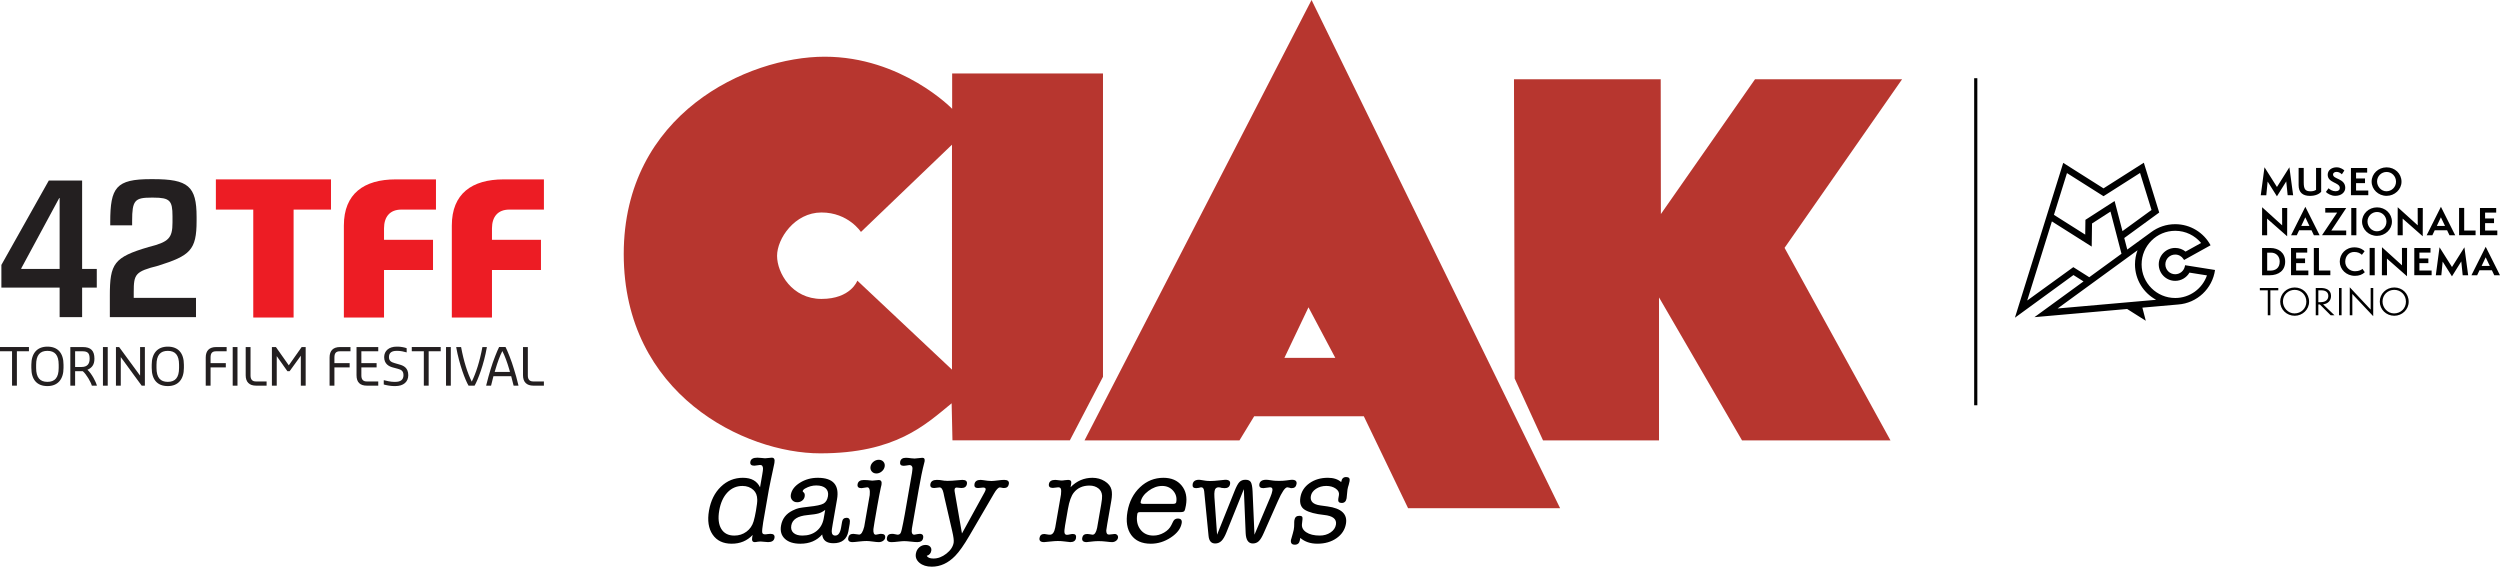 <?xml version="1.0" encoding="UTF-8"?>
<svg xmlns="http://www.w3.org/2000/svg" width="264.58mm" height="59.973mm" version="1.1" viewBox="0 0 1e3 226.67">
  <g>
    <path d="m617.21 176.15h46.396v-57.19l33.205 57.19h59.378l-42.363-77.006 47.008-67.44h-58.83l-37.648 53.911-0.068-53.911h-58.692l0.272 119.71zm-103.45-33.003 9.633-20.226 10.728 20.226zm10.863-143.15-90.807 176.15h61.975l5.875-9.635h43.867l17.697 36.76h60.81zm-143.83 147.86-37.855-35.6s-2.583 7.313-14.344 7.313c-11.762 0-17.767-10.368-17.767-17.237 0-6.866 7.026-17.339 17.767-17.339 10.739 0 15.781 7.789 15.781 7.789l36.418-34.914zm0.068-118.48v14.144s-20.188-20.84-50.988-20.84-80.38 22.82-80.38 78.952c0 56.133 48.416 79.705 78.588 79.705 30.175 0 41.989-11.358 52.576-20.022 0.204 8.274 0.296 12.653 0.325 14.826h46.957l13.256-25.418v-121.35z" fill="#b7362f" fill-rule="evenodd"></path>
    <path d="m531.14 191.11c2.25 0 4.028 0.577 5.339 1.728l0.036-0.197c0.21-1.217 0.857-1.827 1.934-1.827 1.112 0 1.576 0.529 1.392 1.581-0.035 0.197-0.149 0.691-0.342 1.48-0.226 0.66-0.397 1.318-0.511 1.976-0.07 0.395-0.127 0.972-0.175 1.728-0.048 0.759-0.108 1.334-0.176 1.728-0.217 1.252-0.875 1.877-1.969 1.877-1.061 0-1.515-0.526-1.366-1.581l0.283-1.629c0.138-0.987-0.296-1.836-1.301-2.542-1.006-0.708-2.265-1.063-3.78-1.063-1.553 0-2.917 0.388-4.094 1.16-1.18 0.776-1.869 1.737-2.068 2.89-0.369 2.108 0.896 3.36 3.791 3.752l2.862 0.395c5.596 0.759 8.055 3.081 7.379 6.965-0.412 2.37-1.671 4.287-3.774 5.752-2.101 1.465-4.647 2.197-7.638 2.197-2.787 0-5.072-0.774-6.851-2.32-0.057 0.329-0.111 0.643-0.164 0.939-0.206 1.184-0.882 1.776-2.026 1.776-1.248 0-1.753-0.673-1.518-2.024-0.039 0.232 0.211-0.625 0.75-2.568 0.147-0.461 0.263-0.921 0.342-1.382 0.138-0.791 0.2-1.53 0.184-2.221-0.013-0.693 0.014-1.237 0.082-1.632 0.201-1.151 0.839-1.728 1.918-1.728 0.709 0 1.125 0.165 1.253 0.494 0.129 0.331 0.085 1.204-0.128 2.618-0.212 1.415 0.345 2.566 1.674 3.456 1.326 0.888 3.135 1.333 5.427 1.333 1.651 0 3.086-0.41 4.309-1.234 1.219-0.823 1.941-1.86 2.158-3.112 0.39-2.237-1.202-3.537-4.778-3.901-3.408-0.36-5.937-1.029-7.586-2-1.651-0.969-2.263-2.676-1.84-5.11 0.404-2.304 1.617-4.175 3.647-5.605 2.029-1.432 4.469-2.149 7.325-2.149m-45.376 7.714 1.068 15.052 6.966-17.384c0.726-1.842 1.386-3.07 1.981-3.679 0.594-0.608 1.399-0.913 2.408-0.913 1.043 0 1.756 0.312 2.138 0.939 0.377 0.625 0.612 1.844 0.701 3.653l0.764 17.384 6.359-15.052c0.404-0.957 0.665-1.783 0.785-2.476l0.022-0.099c0.156-0.89-0.156-1.335-0.93-1.335-0.302 0-0.752 0.057-1.344 0.171-0.592 0.116-1.042 0.173-1.344 0.173-1.246 0-1.774-0.544-1.586-1.63 0.2-1.151 1.125-1.728 2.777-1.728 0.236 0 0.484 0.022 0.749 0.055l2.022 0.279c0.527 0.072 1.364 0.109 2.507 0.109 0.912 0 1.796-0.054 2.66-0.164l1.704-0.224c0.142-0.037 0.329-0.055 0.566-0.055 1.449 0 2.074 0.568 1.877 1.704-0.193 1.103-0.844 1.654-1.956 1.654-0.371 0-0.647-0.057-0.829-0.173-0.52-0.114-0.812-0.171-0.88-0.171-0.91 0-2.173 1.837-3.791 5.517l-5.66 12.774c-0.676 1.559-1.336 2.645-1.983 3.256-0.644 0.614-1.44 0.921-2.383 0.921-1.785 0-2.739-1.383-2.864-4.149l-0.731-17.578-6.942 17.243c-0.656 1.642-1.332 2.8-2.022 3.473-0.689 0.674-1.522 1.011-2.498 1.011-1.586 0-2.467-1.024-2.651-3.07l-1.748-17.815c-0.121-1.055-0.5-1.583-1.14-1.583-0.202 0-0.518 0.067-0.946 0.206-0.554 0.092-0.934 0.138-1.136 0.138-1.111 0-1.574-0.535-1.388-1.605 0.204-1.167 1.064-1.753 2.579-1.753 0.27 0 0.452 0.022 0.546 0.055l2.116 0.329c0.459 0.075 1.077 0.11 1.851 0.11 0.943 0 2.035-0.073 3.272-0.219 1.548-0.182 2.441-0.275 2.676-0.275 1.482 0 2.125 0.568 1.927 1.704-0.193 1.103-0.912 1.654-2.158 1.654-0.237 0-0.649-0.037-1.243-0.114-0.41-0.154-0.82-0.23-1.222-0.23-0.877 0-1.401 0.495-1.574 1.484-0.114 0.66-0.136 1.469-0.068 2.426m-29.512 2.014c-0.082 0.461 0.25 0.691 0.991 0.691h12.079c0.706 0 1.098-0.23 1.179-0.691 0.305-1.745-0.107-3.258-1.23-4.543-1.125-1.283-2.594-1.926-4.414-1.926-1.886 0-3.722 0.667-5.502 2-1.783 1.333-2.816 2.825-3.103 4.469m18.12 1.285c-0.219 1.25-0.437 2.016-0.651 2.296-0.22 0.279-0.731 0.419-1.54 0.419h-16.07c-0.438 0-0.734 0.06-0.888 0.174-0.156 0.116-0.256 0.304-0.303 0.568-0.429 2.469-0.03 4.526 1.2 6.173 1.23 1.644 2.971 2.469 5.23 2.469 1.483 0 2.908-0.395 4.274-1.186 1.369-0.79 2.342-1.794 2.926-3.011l0.704-1.435c0.372-0.789 0.997-1.184 1.872-1.184 1.248 0 1.763 0.625 1.544 1.877-0.373 2.141-1.816 4.042-4.329 5.704-2.513 1.66-5.184 2.494-8.013 2.494-3.537 0-6.149-1.16-7.833-3.483-1.686-2.32-2.186-5.438-1.504-9.357 0.699-4.015 2.379-7.276 5.037-9.776 2.66-2.505 5.774-3.754 9.344-3.754 3.167 0 5.599 1.037 7.294 3.111 1.693 2.073 2.261 4.709 1.706 7.901m-45.892-8.666-0.243 1.405c2.456-2.502 5.368-3.752 8.736-3.752 1.821 0 3.461 0.454 4.919 1.358 1.459 0.905 2.358 2.032 2.695 3.383 0.277 1.119 0.257 2.586-0.057 4.395l-1.633 9.383c-0.248 1.417-0.378 2.255-0.389 2.518-0.026 1.121 0.332 1.68 1.073 1.68 0.302 0 0.706-0.042 1.208-0.125 0.502-0.081 0.855-0.123 1.059-0.123 0.437 0 0.79 0.147 1.059 0.445 0.268 0.296 0.364 0.66 0.29 1.086-0.086 0.493-0.36 0.905-0.82 1.234-0.463 0.329-0.98 0.496-1.553 0.496-0.471 0-1.234-0.068-2.289-0.2-1.055-0.131-2.055-0.197-2.998-0.197-0.877 0-1.607 0.033-2.191 0.101-1.719 0.195-2.627 0.296-2.728 0.296-1.348 0-1.923-0.577-1.721-1.73 0.177-1.02 0.851-1.531 2.017-1.531 0.277 0 0.579 0.033 0.91 0.099 0.63 0.133 1.031 0.197 1.204 0.197 0.823 0 1.428-0.906 1.812-2.715l0.438-2.517 0.524-3.016 0.654-3.752c0.305-1.743 0.43-2.945 0.377-3.605-0.086-1.25-0.57-2.221-1.458-2.912-0.974-0.757-2.167-1.136-3.575-1.136-2.686 0-4.778 0.936-6.28 2.813-1.029 1.285-1.812 3.474-2.351 6.568l-1.143 6.57c-0.254 1.448-0.324 2.434-0.215 2.963 0.112 0.526 0.437 0.789 0.976 0.789 0.268 0 0.649-0.057 1.141-0.173 0.493-0.114 0.89-0.173 1.193-0.173 1.043 0 1.471 0.553 1.278 1.653-0.186 1.071-0.954 1.608-2.3 1.608-0.27 0-1.13-0.101-2.577-0.296-0.724-0.101-1.54-0.149-2.45-0.149-0.708 0-1.662 0.065-2.864 0.197-1.513 0.165-2.368 0.248-2.572 0.248-1.412 0-2.024-0.562-1.827-1.68 0.182-1.055 0.823-1.581 1.921-1.581 0.171 0 0.478 0.05 0.928 0.147 0.443 0.101 0.89 0.149 1.336 0.149 1.03 0 1.728-0.954 2.094-2.864l0.954-5.48 1.041-5.976 0.301-1.728c0.125-1.118 0.114-1.886-0.038-2.298-0.151-0.41-0.502-0.616-1.05-0.616-0.241 0-0.599 0.041-1.077 0.122-0.478 0.084-0.835 0.123-1.074 0.123-1.237 0-1.763-0.524-1.579-1.579 0.188-1.087 1.042-1.629 2.557-1.629 0.202 0 0.368 0.022 0.498 0.048l1.835 0.2c0.537 0 1.015-0.042 1.437-0.125 0.888-0.081 1.35-0.123 1.383-0.123 0.978 0 1.377 0.502 1.204 1.507m-46.602 3.233 2.905 16.693 9.026-16.445c0.248-0.463 0.397-0.822 0.443-1.085 0.097-0.562-0.241-0.84-1.015-0.84-0.403 0-0.73 0.033-0.978 0.096-0.55 0.066-0.91 0.099-1.079 0.099-1.112 0-1.577-0.527-1.392-1.579 0.195-1.119 1.017-1.68 2.464-1.68 0.202 0 0.533 0.035 0.994 0.099l1.776 0.248c0.461 0.065 0.961 0.098 1.5 0.098 0.572 0 1.428-0.074 2.566-0.223 1.138-0.147 1.993-0.222 2.566-0.222 1.447 0 2.076 0.553 1.883 1.656-0.186 1.07-0.835 1.603-1.947 1.603-0.338 0-0.583-0.033-0.741-0.099-0.421-0.096-0.715-0.147-0.884-0.147-0.64 0-1.443 0.84-2.408 2.518l-9.796 16.791c-2.164 3.719-4.065 6.419-5.706 8.099-2.789 2.864-5.901 4.296-9.337 4.296-2.057 0-3.693-0.509-4.915-1.531-1.219-1.02-1.706-2.254-1.451-3.704 0.177-1.02 0.625-1.851 1.344-2.493 0.717-0.643 1.563-0.963 2.541-0.963 0.777 0 1.378 0.221 1.805 0.667 0.428 0.443 0.584 0.995 0.47 1.653-0.182 1.055-0.79 1.728-1.818 2.026 0.379 0.722 1.276 1.084 2.69 1.084 1.785 0 3.507-0.647 5.167-1.95 1.658-1.3 2.627-2.756 2.908-4.368 0.144-0.825-0.044-2.355-0.564-4.594l-3.169-13.728-0.331-1.581c-0.316-1.481-0.842-2.222-1.585-2.222-0.2 0-0.57 0.042-1.108 0.123-0.537 0.083-0.888 0.123-1.057 0.123-1.18 0-1.677-0.527-1.493-1.579 0.195-1.119 1.068-1.68 2.618-1.68 0.505 0 0.888 0.022 1.152 0.059l1.971 0.288h0.404c0.23 0.032 0.429 0.048 0.598 0.048 1.213 0 2.522-0.075 3.93-0.226 1.064-0.112 1.765-0.169 2.101-0.169 1.414 0 2.028 0.544 1.84 1.629-0.191 1.088-0.926 1.63-2.206 1.63-0.202 0-0.516-0.033-0.943-0.099-0.426-0.063-0.739-0.096-0.941-0.096-0.474 0-0.748 0.23-0.829 0.69-0.046 0.264-0.035 0.592 0.031 0.987m-14.439-0.662-2.669 15.333c-0.259 1.677 0.055 2.515 0.939 2.515 0.204 0 0.644-0.083 1.32-0.248 0.419-0.066 0.697-0.099 0.833-0.099 1.123 0 1.586 0.562 1.39 1.68-0.188 1.088-0.971 1.63-2.348 1.63-0.538 0-1.382-0.066-2.533-0.198-1.151-0.131-2.048-0.197-2.686-0.197-0.536 0-1.353 0.066-2.45 0.197-1.099 0.132-1.897 0.198-2.401 0.198h-0.252c-1.41 0-2.011-0.593-1.805-1.779 0.177-1.02 0.844-1.531 2-1.531h0.357c0.195 0.046 0.344 0.071 0.448 0.071 0.818 0.184 1.293 0.276 1.429 0.276 0.612 0 1.04-0.257 1.283-0.768 0.241-0.513 0.566-1.842 0.974-3.991l0.656-3.467 1.337-7.684 1.535-8.82c0.138-0.991 0.204-1.651 0.196-1.982-0.106-0.759-0.511-1.141-1.218-1.141-0.103 0-0.552 0.068-1.348 0.198-0.384 0.065-0.691 0.098-0.928 0.098-1.145 0-1.625-0.526-1.443-1.579 0.191-1.087 0.959-1.631 2.305-1.631 0.371 0 0.686 0.022 0.952 0.05l1.188 0.147c0.527 0.068 0.976 0.101 1.347 0.101 0.335 0 0.851-0.05 1.541-0.149 0.691-0.099 1.204-0.149 1.542-0.149 0.774 0 1.079 0.478 0.914 1.43-0.057 0.329-0.118 0.576-0.182 0.739-0.675 2.533-1.416 6.116-2.223 10.75m-16.883-6.646c-0.777 0-1.393-0.272-1.853-0.814-0.463-0.544-0.628-1.195-0.496-1.952 0.132-0.756 0.522-1.399 1.169-1.927 0.647-0.524 1.357-0.788 2.134-0.788 0.774 0 1.394 0.264 1.859 0.788 0.463 0.528 0.63 1.171 0.498 1.927-0.132 0.757-0.524 1.408-1.173 1.952-0.652 0.542-1.364 0.814-2.138 0.814m0.375 12.938-1.119 6.419c-0.285 1.647-0.438 2.618-0.456 2.914-0.09 1.483 0.237 2.222 0.978 2.222 0.169 0 0.601-0.082 1.307-0.246 0.178-0.066 0.439-0.099 0.774-0.099 1.281 0 1.827 0.544 1.636 1.63-0.081 0.462-0.359 0.855-0.84 1.186-0.48 0.327-1.039 0.493-1.684 0.493-0.539 0-1.346-0.074-2.419-0.223-1.074-0.147-1.879-0.222-2.421-0.222-0.881 0-1.87 0.068-2.976 0.198-1.346 0.164-2.241 0.247-2.679 0.247-1.353 0-1.932-0.559-1.735-1.679 0.189-1.086 0.86-1.63 2.015-1.63 0.274 0 0.663 0.051 1.174 0.147 0.511 0.099 0.901 0.149 1.173 0.149 0.816 0 1.491-1.052 2.028-3.16 0.022-0.131 0.272-1.563 0.748-4.298l0.704-4.048c0.478-2.732 0.726-4.164 0.75-4.296 0.191-2.075-0.138-3.112-0.989-3.112-0.272 0-0.664 0.059-1.178 0.173-0.513 0.117-0.888 0.174-1.125 0.174-1.225 0-1.743-0.527-1.561-1.581 0.195-1.119 1.033-1.678 2.515-1.678 0.641 0 1.092 0.022 1.356 0.048 1.054 0.132 1.734 0.198 2.037 0.198 0.27 0 0.691-0.04 1.261-0.123 0.57-0.081 0.989-0.123 1.258-0.123 0.979 0 1.356 0.64 1.132 1.925-0.024 0.132-0.07 0.329-0.143 0.592-0.074 0.264-0.122 0.463-0.144 0.593-0.075 0.265-0.279 1.285-0.614 3.063-0.263 1.349-0.518 2.732-0.763 4.147m-21.462 5.136 0.612-3.506c-0.855 0.66-1.715 1.118-2.581 1.381-0.87 0.265-2.377 0.496-4.524 0.693-3.89 0.362-6.044 1.746-6.46 4.147-0.22 1.252 0.072 2.241 0.872 2.965 0.801 0.723 1.992 1.085 3.575 1.085 2.259 0 4.14-0.601 5.645-1.802 1.508-1.202 2.46-2.856 2.861-4.963m3.899 9.827c-2.763 0-4.26-1.169-4.495-3.507-2.147 2.469-5.057 3.704-8.728 3.704-2.728 0-4.796-0.658-6.202-1.976-1.405-1.316-1.914-3.079-1.53-5.283 0.476-2.732 2.019-4.741 4.636-6.024 0.997-0.493 1.835-0.815 2.519-0.962 0.682-0.15 2.038-0.338 4.066-0.571 2.881-0.293 4.796-0.706 5.748-1.234 0.949-0.524 1.548-1.498 1.796-2.912 0.234-1.351-0.062-2.413-0.886-3.185-0.827-0.774-2.097-1.162-3.816-1.162-1.515 0-3.002 0.412-4.458 1.235-0.564 0.331-0.877 0.675-0.939 1.037-0.024 0.132 0.099 0.296 0.369 0.493 0.412 0.332 0.552 0.891 0.414 1.68-0.114 0.658-0.454 1.202-1.017 1.63-0.562 0.429-1.215 0.642-1.957 0.642-0.875 0-1.557-0.296-2.041-0.89-0.487-0.592-0.656-1.314-0.507-2.171 0.32-1.844 1.531-3.426 3.63-4.741 2.098-1.316 4.48-1.976 7.14-1.976 6.131 0 8.697 2.875 7.697 8.625l-1.735 9.953c-0.274 1.577-0.403 2.514-0.388 2.807 2e-3 1.152 0.476 1.726 1.419 1.726 1.18 0 1.95-1.046 2.314-3.138l0.418-2.403c0.182-1.046 0.788-1.57 1.816-1.57 1.095 0 1.505 0.791 1.228 2.37l-0.041 0.248-0.492 2.813c-0.616 3.16-2.611 4.742-5.978 4.742m-31.933-8.741c0.325-1.085 0.636-2.484 0.935-4.197 0.383-2.204 0.559-3.704 0.528-4.493-0.022-1.647-0.524-2.93-1.517-3.853-1.169-1.086-2.634-1.63-4.397-1.63-2.377 0-4.386 0.873-6.029 2.616-1.642 1.748-2.728 4.134-3.256 7.163-0.546 3.129-0.279 5.587 0.8 7.381 1.079 1.796 2.823 2.693 5.231 2.693 1.833 0 3.449-0.518 4.85-1.557 1.402-1.037 2.353-2.41 2.855-4.123m-4.241-17.431c3.336 0 5.608 1.267 6.818 3.802l0.869-4.989c0.228-1.316 0.335-2.123 0.32-2.419 0-1.019-0.375-1.53-1.149-1.53-0.27 0-0.658 0.048-1.163 0.147-0.506 0.1-0.894 0.149-1.162 0.149-1.248 0-1.778-0.527-1.594-1.581 0.188-1.086 1.125-1.63 2.809-1.63 0.27 0 0.754 0.033 1.447 0.099 1.062 0.099 1.61 0.149 1.643 0.149 0.305 0 0.748-0.042 1.335-0.123 0.588-0.083 1.033-0.125 1.336-0.125 0.943 0 1.3 0.66 1.07 1.978l-0.094 0.546c-0.051 0.099-0.237 0.972-0.557 2.621-0.035 0.197-0.307 1.469-0.814 3.809-0.355 1.649-0.607 2.901-0.756 3.759l-0.845 4.848-1.438 8.259c-0.345 2.177-0.478 3.528-0.397 4.057 0.079 0.528 0.445 0.791 1.098 0.791 0.443 0 0.794-0.032 1.047-0.1 0.559-0.064 0.942-0.099 1.149-0.099 1.269 0 1.809 0.544 1.618 1.629-0.195 1.121-1.048 1.68-2.566 1.68-0.335 0-0.844-0.042-1.519-0.123-0.676-0.083-1.185-0.123-1.52-0.123-0.101 0-0.496 0.033-1.18 0.099-0.421 0.099-0.783 0.147-1.085 0.147-0.911 0-1.261-0.592-1.055-1.776l0.041-0.248 0.147-0.84c-2.188 2.338-4.98 3.507-8.372 3.507-3.428 0-5.972-1.217-7.63-3.654-1.66-2.436-2.144-5.629-1.458-9.581 0.695-3.982 2.276-7.168 4.748-9.554 2.469-2.389 5.423-3.581 8.859-3.581"></path>
    <path d="m997.7 110.1-0.95-2.004h-4.945l-0.95 2.004h-2.278l5.708-11.386 5.704 11.386zm-3.43-7.178-1.629 3.459h3.285zm-9.196 7.178-0.563-5.535-3.731 5.967-3.719-5.908-0.533 5.476h-2.206l1.485-11.199 4.987 7.899 4.971-7.884 1.5 11.184zm-19.357-0.022v-10.881h6.486v1.844h-4.44v2.351h3.574v1.857h-3.574v2.969h4.886v1.86zm-10.946-6.645 0.028 6.66h-2.046l0.031-11.214 8.013 7.25-0.022-6.948h2.048l-0.028 11.316zm-6.92 6.66h2.044v-10.91h-2.044zm-1.93-1.211c-0.994 0.965-2.276 1.454-3.95 1.454-3.486 0-6.068-2.606-6.068-5.691 0-3.099 2.393-5.708 5.88-5.708 2.392 0 3.791 1.21 4.052 1.57l-1.083 1.412c-0.776-0.734-1.772-1.136-3.068-1.136-2.118 0-3.59 1.656-3.59 3.919 0 2.121 1.759 3.792 3.891 3.792 1.673 0 2.64-0.621 2.997-0.952zm11.799 17.422c-3.243 0-5.807-2.524-5.807-5.651 0-3.141 2.564-5.663 5.807-5.663 3.215 0 5.75 2.406 5.75 5.706 0 3.114-2.623 5.608-5.75 5.608m0-10.362c-2.623 0-4.712 1.987-4.712 4.656 0 2.519 2.046 4.767 4.611 4.767 2.695 0 4.757-2.03 4.757-4.682 0-2.754-2.105-4.741-4.656-4.741m-16.799 1.642 0.022 8.519h-1.037v-11.186l8.359 8.908v-8.634h1.04l-0.022 11.285zm-5.324 8.52h1.037v-10.91h-1.037zm-3.335-2e-3 -4.324-4.324h-0.606v4.324h-1.037v-10.91h2.134c1.756 0 3.978 0.649 3.978 3.156 0 1.888-1.198 3.155-3.171 3.388l4.552 4.366zm-4.077-5.232c2.174 0 3.139-1.081 3.139-2.507 0-1.498-1.108-2.234-2.75-2.234h-1.242v4.741zm-10.301 5.434c-3.243 0-5.807-2.524-5.807-5.651 0-3.141 2.564-5.663 5.807-5.663 3.215 0 5.752 2.406 5.752 5.706 0 3.114-2.625 5.608-5.752 5.608m0-10.362c-2.623 0-4.713 1.987-4.713 4.656 0 2.519 2.046 4.767 4.612 4.767 2.695 0 4.757-2.03 4.757-4.682 0-2.754-2.106-4.741-4.656-4.741m-10.779 10.16v-9.973h-3.168v-0.921h7.377v0.921h-3.171v9.973zm18.43-16.024v-10.894h2.046v9.034h4.554v1.86zm-9.132 0v-10.881h6.486v1.844h-4.44v2.351h3.574v1.857h-3.574v2.969h4.886v1.86zm-11.575 0.022v-10.91h3.314c3.272 0 5.923 1.888 5.923 5.461 0 3.473-2.478 5.449-6.267 5.449zm3.314-1.86c2.017 0 3.735-0.98 3.735-3.633 0-2.073-1.415-3.557-3.474-3.557h-1.529v7.19zm83.847-14.164v-10.881h6.487v1.844h-4.441v2.351h3.574v1.857h-3.574v2.969h4.886v1.86zm-8.36 0v-10.897h2.046v9.037h4.555v1.86zm-3.845 0.022-0.949-2.004h-4.945l-0.95 2.004h-2.278l5.708-11.386 5.704 11.386zm-3.429-7.178-1.63 3.458h3.285zm-15.289 0.519 0.029 6.66h-2.046l0.03-11.215 8.013 7.25-0.022-6.947h2.049l-0.029 11.316zm-10.249 6.904c-3.331 0-5.995-2.579-5.995-5.693 0-3.127 2.664-5.706 5.995-5.706 3.287 0 5.954 2.463 5.954 5.75 0 3.099-2.739 5.649-5.954 5.649m0-9.555c-2.09 0-3.82 1.671-3.82 3.803 0 2.048 1.686 3.923 3.719 3.923 2.16 0 3.862-1.702 3.862-3.835 0-2.219-1.728-3.89-3.761-3.89m-10.314 9.309h2.046v-10.91h-2.046zm-11.697-0.022 6.053-9.037h-4.757v-1.844h8.39l-5.982 9.022h5.967v1.86zm-3.256 0.022-0.95-2.004h-4.945l-0.949 2.004h-2.279l5.709-11.386 5.706 11.386zm-3.43-7.178-1.629 3.458h3.285zm-15.288 0.519 0.028 6.66h-2.046l0.031-11.215 8.013 7.25-0.022-6.947h2.048l-0.028 11.316zm47.813-9.105c-3.331 0-5.995-2.579-5.995-5.693 0-3.129 2.664-5.706 5.995-5.706 3.288 0 5.954 2.463 5.954 5.75 0 3.099-2.739 5.649-5.954 5.649m0-9.555c-2.089 0-3.82 1.671-3.82 3.803 0 2.048 1.687 3.923 3.72 3.923 2.162 0 3.861-1.702 3.861-3.835 0-2.219-1.728-3.89-3.761-3.89m-14.267 9.295v-10.881h6.487v1.844h-4.441v2.351h3.575v1.857h-3.575v2.969h4.886v1.86zm-8.966-2.767c0.561 0.52 1.585 1.182 2.809 1.182 1.11 0 1.702-0.52 1.702-1.311 0-2.307-4.842-1.945-4.842-5.276 0-1.945 1.743-2.982 3.559-2.982 1.688 0 2.881 1.037 3.101 1.268l-0.996 1.528c-0.563-0.561-1.355-0.967-2.09-0.967-0.734 0-1.441 0.32-1.441 1.066 0 1.921 4.884 1.487 4.884 5.335 0 1.684-1.482 3.184-4.035 3.184-1.57 0-3.125-0.936-3.717-1.555zm-4.99-8.129h2.046v9.57c-0.851 0.879-2.294 1.599-4.524 1.599-2.884 0-4.498-1.41-4.498-4.281v-6.888h2.046v5.706c0 2.741 0.561 3.634 2.781 3.634 0.879 0 1.616-0.23 2.149-0.577zm-11.361 10.91-0.563-5.535-3.73 5.967-3.72-5.908-0.533 5.476h-2.206l1.485-11.197 4.987 7.897 4.971-7.884 1.5 11.184zm-41.028 27.995s-0.068 0.327-0.101 0.487c-0.377 1.783-1.958 3.121-3.853 3.121-2.176 0-3.936-1.764-3.936-3.937s1.76-3.936 3.936-3.936c1.386 0 2.605 0.717 3.307 1.798 0.079 0.125 0.239 0.373 0.239 0.373l10.607-5.884c-2.719-5.026-8.037-8.436-14.153-8.436-3.601 0-6.925 1.184-9.607 3.182l-9.566 6.967-1.202-4.618 13.98-10.193-6.153-19.927-16.127 10.263-16.116-10.197-19.324 61.936 23.416-17.066 4.031 2.548-19.629 14.296 37.082-3.265 7.45 4.708-1.364-5.245 14.309-1.259c7.587-0.548 13.717-6.366 14.752-13.809zm-47.247-36.857 14.622 9.248 14.614-9.3 4.581 14.811-11.616 8.458-3.147-12.044-11.673 7.531-0.081 5.914-12.511-7.912zm2.539 37.627-18.442 13.351 9.872-31.647 15.928 10.074 0.127-9.243 7.388-4.763 4.397 16.875-12.89 9.384zm-6.285 16.532 31.973-23.286c-0.66 1.758-1.022 3.666-1.022 5.655 0 6.121 3.419 11.443 8.452 14.162zm47.039-4.192c-7.423 0-13.438-6.018-13.438-13.439 0-7.421 6.015-13.438 13.438-13.438 4.166 0 7.89 1.897 10.353 4.87l-6.213 3.45c-1.131-0.917-2.572-1.465-4.14-1.465-3.636 0-6.583 2.947-6.583 6.583s2.947 6.583 6.583 6.583c2.438 0 4.566-1.326 5.704-3.296l6.997 1.112c-1.82 5.263-6.82 9.04-12.701 9.04m-80.417 42.913v-130.83h1.272v130.83zm0.636-130.83v130.83"></path>
  </g>
  <g fill="#ed1c24">
    <path d="m86.349 71.753h46.047v12.083h-14.956v43.174h-16.135v-43.174h-14.956v-12.083"></path>
    <path d="m137.55 90.172c0-12.672 8.031-18.419 20.703-18.419h16.135v12.083h-13.851c-4.568 0-6.926 2.874-6.926 7.515v4.568h19.597v12.083h-19.597v19.008h-16.062v-36.838"></path>
    <path d="m180.73 90.172c0-12.672 8.03-18.419 20.703-18.419h16.135v12.083h-13.851c-4.568 0-6.926 2.874-6.926 7.515v4.568h19.598v12.083h-19.598v19.008h-16.061v-36.838"></path>
  </g>
  <g fill="#231f20">
    <path d="m4.82 140.5h-4.82v-1.69h11.575v1.69h-4.82v13.758h-1.936v-13.758"></path>
    <path d="m23.474 147.18v-1.277c0-3.872-1.524-5.561-4.511-5.561-2.966 0-4.511 1.689-4.511 5.561v1.277c0 3.872 1.545 5.561 4.511 5.561 2.986 0 4.511-1.689 4.511-5.561zm-10.937 0v-1.277c0-4.511 2.245-7.25 6.426-7.25 4.181 0 6.447 2.574 6.447 7.25v1.277c0 4.51-2.266 7.25-6.447 7.25-4.181 0-6.426-2.575-6.426-7.25"></path>
    <path d="m32.624 146.79c2.41 0 3.233-1.38 3.233-3.295 0-2.266-0.803-2.986-2.904-2.986h-2.904v6.281zm-4.49-7.971h4.984c3.213 0 4.655 1.442 4.655 4.676 0 2.492-1.112 3.687-2.801 4.408 1.853 1.689 3.398 4.943 3.769 6.199v0.165h-1.998c-0.33-1.298-2.183-4.593-3.625-5.788h-3.069v5.788h-1.916v-15.448"></path>
    <path d="m41.176 138.82h1.915v15.448h-1.915v-15.448"></path>
    <path d="m46.378 138.82h1.277l8.382 11.431v-11.431h1.916v15.448h-1.277l-8.362-11.431v11.431h-1.936v-15.448"></path>
    <path d="m71.623 147.18v-1.277c0-3.872-1.524-5.561-4.511-5.561-2.966 0-4.511 1.689-4.511 5.561v1.277c0 3.872 1.545 5.561 4.511 5.561 2.986 0 4.511-1.689 4.511-5.561zm-10.937 0v-1.277c0-4.511 2.245-7.25 6.426-7.25 4.181 0 6.446 2.574 6.446 7.25v1.277c0 4.51-2.265 7.25-6.446 7.25-4.181 0-6.426-2.575-6.426-7.25"></path>
    <path d="m82.292 143c0-2.74 1.441-4.181 4.181-4.181h4.181v1.69h-4.181c-1.607 0-2.245 0.72-2.245 2.492v2.245h6.097v1.71h-6.097v7.311h-1.936v-11.266"></path>
    <path d="m93.078 138.82h1.916v15.448h-1.916v-15.448"></path>
    <path d="m98.277 150.08v-11.266h1.936v11.431c0 1.606 0.803 2.327 2.08 2.327h4.346v1.689h-4.181c-2.74 0-4.181-1.442-4.181-4.181"></path>
    <path d="m108.76 138.82h1.607l5.149 7.312 5.149-7.312h1.606v15.448h-1.936v-11.987l-4.49 6.2h-0.885l-4.263-6.035v11.822h-1.936v-15.448"></path>
    <path d="m131.83 143c0-2.74 1.442-4.181 4.181-4.181h4.181v1.69h-4.181c-1.606 0-2.245 0.72-2.245 2.492v2.245h6.096v1.71h-6.096v7.311h-1.936v-11.266"></path>
    <path d="m142.61 150.08v-11.266h8.691v1.69h-6.755v4.737h6.096v1.71h-6.096v3.295c0 1.606 0.803 2.327 2.08 2.327h4.675v1.689h-4.51c-2.74 0-4.181-1.298-4.181-4.181"></path>
    <path d="m153.5 153.79v-1.689h0.165c0.782 0.227 2.657 0.639 3.851 0.639h0.639c1.936 0 3.234-0.721 3.234-2.657 0-1.689-0.865-2.204-2.266-2.574l-2.08-0.556c-1.483-0.412-3.378-1.38-3.378-4.12 0-2.492 1.915-4.181 4.984-4.181h0.473c1.133 0 2.904 0.329 3.543 0.639v1.627h-0.165c-0.741-0.247-2.327-0.576-3.378-0.576h-0.473c-1.936 0-3.069 0.721-3.069 2.492 0 1.607 1.03 2.039 2.266 2.41l1.998 0.577c1.586 0.453 3.46 1.277 3.46 4.263 0 2.657-1.915 4.346-5.149 4.346h-0.639c-1.277 0-3.378-0.412-4.016-0.639"></path>
    <path d="m169.53 140.5h-4.82v-1.69h11.575v1.69h-4.819v13.758h-1.936v-13.758"></path>
    <path d="m178.41 138.82h1.915v15.448h-1.915v-15.448"></path>
    <path d="m182.5 138.98v-0.165h1.936c1.05 5.706 2.575 10.442 4.264 13.841 1.689-3.398 3.213-8.135 4.263-13.841h1.771v0.165c-1.194 6.838-3.625 13.12-4.901 15.283h-2.41c-1.298-2.163-3.708-8.444-4.923-15.283"></path>
    <path d="m197.87 148.78h6.117c-0.103-0.329-0.185-0.721-0.309-1.112-0.803-2.739-1.771-5.396-2.739-7.25-0.968 1.853-1.936 4.511-2.739 7.25-0.124 0.391-0.247 0.783-0.33 1.112zm-3.378 5.314c0.659-2.739 1.133-4.263 1.771-6.426 0.968-3.295 2.739-7.641 3.378-8.857h2.574c0.66 1.215 2.43 5.561 3.378 8.857 0.659 2.162 1.133 3.687 1.771 6.426v0.165h-1.916c-0.371-1.545-0.659-2.657-0.968-3.79h-7.105c-0.309 1.133-0.577 2.245-0.948 3.79h-1.936v-0.165"></path>
    <path d="m209.2 150.08v-11.266h1.936v11.431c0 1.606 0.803 2.327 2.08 2.327h4.346v1.689h-4.181c-2.739 0-4.18-1.442-4.18-4.181"></path>
    <path d="m23.852 107.57v-28.357h-0.161l-15.183 28.117v0.24zm0 7.471h-23.297v-9.077l18.959-33.74h13.335v35.347h5.864v7.471h-5.864v11.809h-8.997v-11.809"></path>
    <path d="m43.935 118.33c0-12.933 1.607-15.424 15.504-19.521 8.033-2.008 9.56-3.535 9.56-9.801v-2.571c0-6.186-1.044-7.391-7.632-7.391h-0.884c-6.587 0-7.632 1.125-7.632 9.319v1.767h-8.756v-1.285c0-13.898 2.33-17.192 16.227-17.192h0.884c14.058 0 17.433 2.812 17.433 15.103v1.607c0 11.729-2.651 13.898-15.344 17.915-9.238 2.329-9.801 3.373-9.801 10.523v2.33h24.904v7.712h-34.463v-8.515"></path>
  </g>
</svg>
